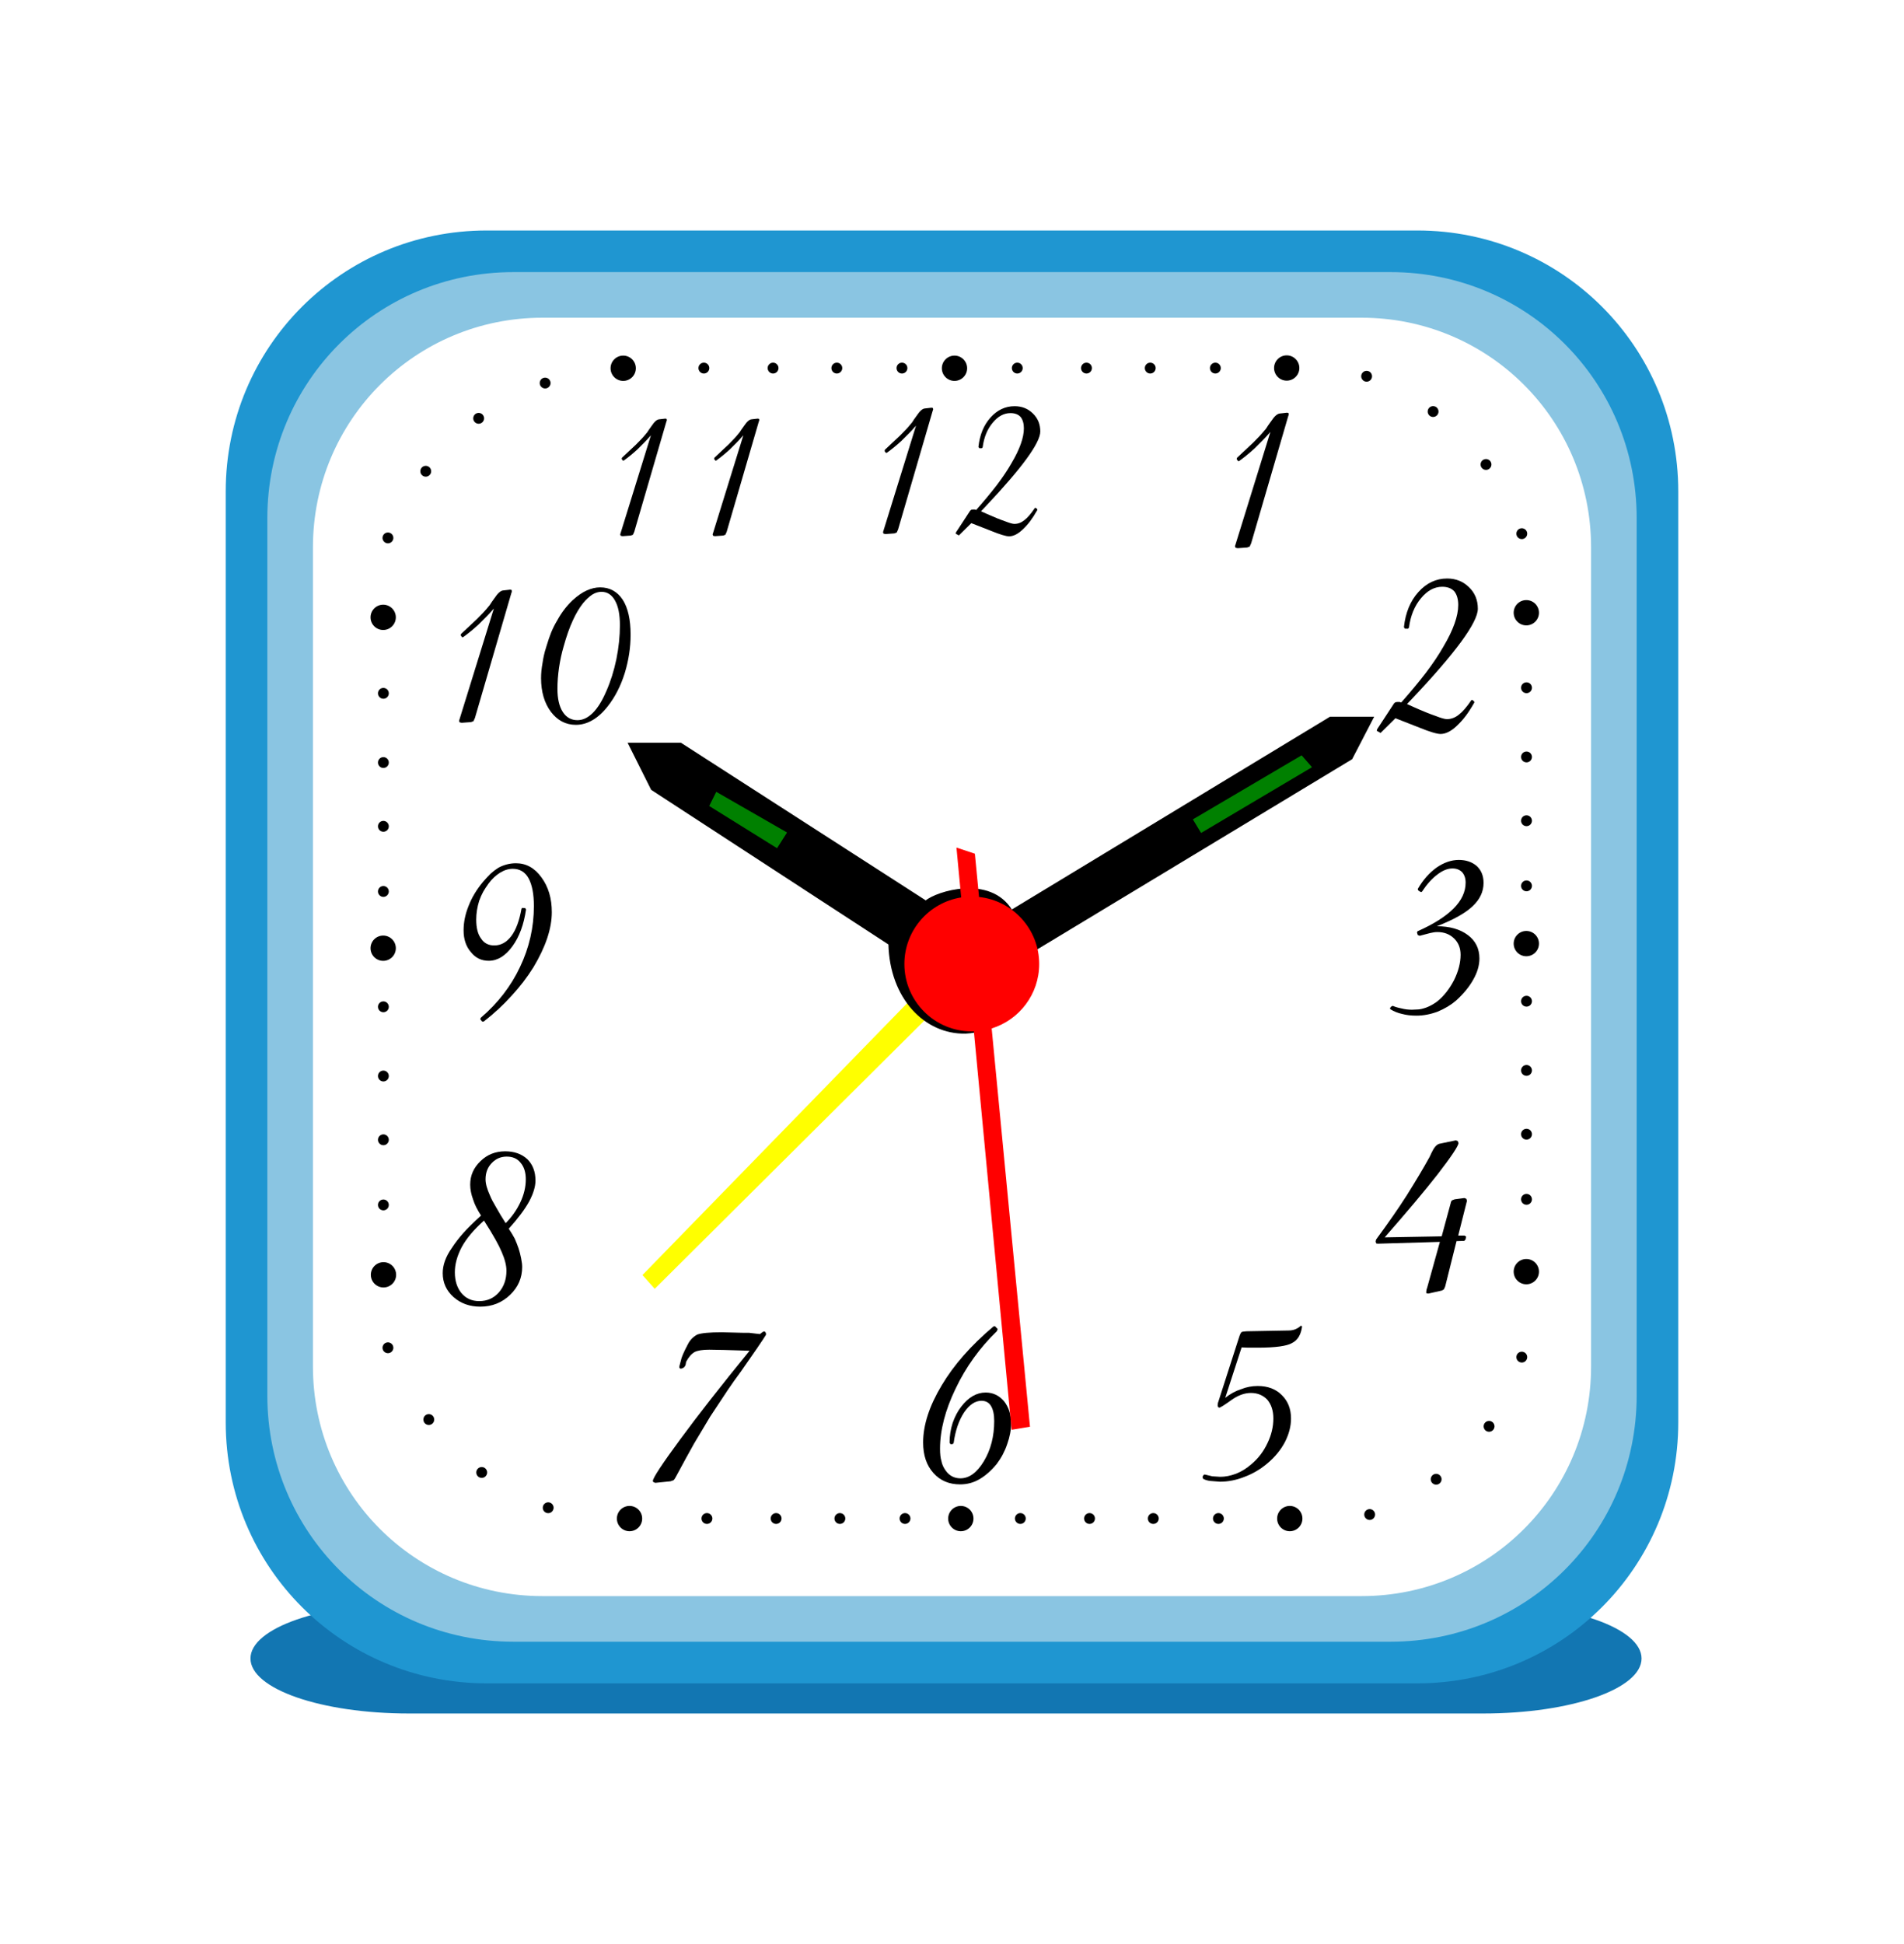<?xml version="1.0" encoding="UTF-8" standalone="no"?>
<!-- Created with Inkscape (http://www.inkscape.org/) -->
<svg xmlns:dc="http://purl.org/dc/elements/1.1/" xmlns:cc="http://web.resource.org/cc/" xmlns:rdf="http://www.w3.org/1999/02/22-rdf-syntax-ns#" xmlns:svg="http://www.w3.org/2000/svg" xmlns="http://www.w3.org/2000/svg" xmlns:sodipodi="http://sodipodi.sourceforge.net/DTD/sodipodi-0.dtd" xmlns:inkscape="http://www.inkscape.org/namespaces/inkscape" width="273.285" height="278.997" id="svg2221" sodipodi:version="0.32" inkscape:version="0.45+devel" sodipodi:docbase="/home/valessio/Desktop" sodipodi:docname="clock_alarm.svg" inkscape:output_extension="org.inkscape.output.svg.inkscape" version="1.0">
  <defs id="defs2223">
    <filter inkscape:collect="always" x="-0.044" width="1.089" y="-0.562" height="2.123" id="filter9326">
      <feGaussianBlur inkscape:collect="always" stdDeviation="23.333" id="feGaussianBlur9328"/>
    </filter>
  </defs>
  <sodipodi:namedview id="base" pagecolor="#ffffff" bordercolor="#666666" borderopacity="1.0" inkscape:pageopacity="0.0" inkscape:pageshadow="2" inkscape:zoom="1.741953" inkscape:cx="136.6423" inkscape:cy="139.4986" inkscape:document-units="px" inkscape:current-layer="layer1" showguides="true" inkscape:guide-bbox="true" inkscape:window-width="1024" inkscape:window-height="693" inkscape:window-x="0" inkscape:window-y="25"/>
  <g inkscape:label="Camada 1" inkscape:groupmode="layer" id="layer1" transform="translate(-238.806,-381.189)">
    <g id="g9596">
      <path id="rect7318" d="M -1150.362,-1103.868 L -338.894,-1103.868 C -272.583,-1103.868 -219.199,-1085.336 -219.199,-1062.316 C -219.199,-1039.296 -272.583,-1020.764 -338.894,-1020.764 L -1150.362,-1020.764 C -1216.674,-1020.764 -1270.058,-1039.296 -1270.058,-1062.316 C -1270.058,-1085.336 -1216.674,-1103.868 -1150.362,-1103.868 z" style="fill:#1276b2;fill-opacity:1;stroke:none;stroke-width:0.417;stroke-linecap:round;stroke-linejoin:round;stroke-miterlimit:4;stroke-opacity:1;filter:url(#filter9326)" transform="matrix(0.19,0,0,-0.19,516.069,417.345)"/>
      <path id="rect2241" d="M 308.653,414.265 L 442.245,414.265 C 462.991,414.265 479.692,430.966 479.692,451.712 L 479.692,585.304 C 479.692,606.05 462.991,622.752 442.245,622.752 L 308.653,622.752 C 287.907,622.752 271.205,606.05 271.205,585.304 L 271.205,451.712 C 271.205,430.966 287.907,414.265 308.653,414.265 z" style="fill:#1f96d1;fill-opacity:1;stroke:none;stroke-width:0.417;stroke-linecap:round;stroke-linejoin:round;stroke-miterlimit:4;stroke-opacity:1"/>
      <path id="rect2239" d="M 312.48,420.237 L 438.418,420.237 C 457.975,420.237 473.72,435.982 473.72,455.539 L 473.72,581.477 C 473.72,601.035 457.975,616.779 438.418,616.779 L 312.48,616.779 C 292.922,616.779 277.178,601.035 277.178,581.477 L 277.178,455.539 C 277.178,435.982 292.922,420.237 312.48,420.237 z" style="fill:#8ac5e2;fill-opacity:1;stroke:none;stroke-width:0.417;stroke-linecap:round;stroke-linejoin:round;stroke-miterlimit:4;stroke-opacity:1"/>
      <path id="rect4183" d="M 316.673,426.781 L 434.224,426.781 C 452.479,426.781 467.176,441.477 467.176,459.732 L 467.176,577.284 C 467.176,595.539 452.479,610.235 434.224,610.235 L 316.673,610.235 C 298.418,610.235 283.722,595.539 283.722,577.284 L 283.722,459.732 C 283.722,441.477 298.418,426.781 316.673,426.781 z" style="fill:#ffffff;fill-opacity:1;stroke:none;stroke-width:0.417;stroke-linecap:round;stroke-linejoin:round;stroke-miterlimit:4;stroke-opacity:1"/>
      <path id="path5158" d="M -34.842,231.525 C -34.842,233.788 -36.678,235.624 -38.941,235.624 C -41.204,235.624 -43.04,233.788 -43.04,231.525 C -43.04,229.262 -41.204,227.426 -38.941,227.426 C -36.678,227.426 -34.842,229.262 -34.842,231.525 z" style="fill:#000000;fill-opacity:1;stroke:none;stroke-width:6.017;stroke-linecap:round;stroke-linejoin:round;stroke-miterlimit:4;stroke-dasharray:6.017, 72.204;stroke-dashoffset:0;stroke-opacity:1" transform="matrix(0.19,0,0,0.19,301.885,414.391)"/>
      <path id="path6137" d="M -34.842,231.525 C -34.842,233.788 -36.678,235.624 -38.941,235.624 C -41.204,235.624 -43.04,233.788 -43.04,231.525 C -43.04,229.262 -41.204,227.426 -38.941,227.426 C -36.678,227.426 -34.842,229.262 -34.842,231.525 z" style="fill:#000000;fill-opacity:1;stroke:none;stroke-width:6.017;stroke-linecap:round;stroke-linejoin:round;stroke-miterlimit:4;stroke-dasharray:6.017, 72.204;stroke-dashoffset:0;stroke-opacity:1" transform="matrix(0.19,0,0,0.19,307.313,404.825)"/>
      <path id="path6139" d="M -34.842,231.525 C -34.842,233.788 -36.678,235.624 -38.941,235.624 C -41.204,235.624 -43.04,233.788 -43.04,231.525 C -43.04,229.262 -41.204,227.426 -38.941,227.426 C -36.678,227.426 -34.842,229.262 -34.842,231.525 z" style="fill:#000000;fill-opacity:1;stroke:none;stroke-width:6.017;stroke-linecap:round;stroke-linejoin:round;stroke-miterlimit:4;stroke-dasharray:6.017, 72.204;stroke-dashoffset:0;stroke-opacity:1" transform="matrix(0.19,0,0,0.19,314.908,397.231)"/>
      <path id="path6141" d="M -34.842,231.525 C -34.842,233.788 -36.678,235.624 -38.941,235.624 C -41.204,235.624 -43.04,233.788 -43.04,231.525 C -43.04,229.262 -41.204,227.426 -38.941,227.426 C -36.678,227.426 -34.842,229.262 -34.842,231.525 z" style="fill:#000000;fill-opacity:1;stroke:none;stroke-width:6.017;stroke-linecap:round;stroke-linejoin:round;stroke-miterlimit:4;stroke-dasharray:6.017, 72.204;stroke-dashoffset:0;stroke-opacity:1" transform="matrix(0.19,0,0,0.19,324.45,392.168)"/>
      <path id="path6143" d="M -34.842,231.525 C -34.842,233.788 -36.678,235.624 -38.941,235.624 C -41.204,235.624 -43.04,233.788 -43.04,231.525 C -43.04,229.262 -41.204,227.426 -38.941,227.426 C -36.678,227.426 -34.842,229.262 -34.842,231.525 z" style="fill:#000000;fill-opacity:1;stroke:none;stroke-width:6.017;stroke-linecap:round;stroke-linejoin:round;stroke-miterlimit:4;stroke-dasharray:6.017, 72.204;stroke-dashoffset:0;stroke-opacity:1" transform="matrix(0.19,0,0,0.19,347.233,390.021)"/>
      <path id="path6145" d="M -34.842,231.525 C -34.842,233.788 -36.678,235.624 -38.941,235.624 C -41.204,235.624 -43.04,233.788 -43.04,231.525 C -43.04,229.262 -41.204,227.426 -38.941,227.426 C -36.678,227.426 -34.842,229.262 -34.842,231.525 z" style="fill:#000000;fill-opacity:1;stroke:none;stroke-width:6.017;stroke-linecap:round;stroke-linejoin:round;stroke-miterlimit:4;stroke-dasharray:6.017, 72.204;stroke-dashoffset:0;stroke-opacity:1" transform="matrix(0.19,0,0,0.19,357.165,390.021)"/>
      <path id="path6147" d="M -34.842,231.525 C -34.842,233.788 -36.678,235.624 -38.941,235.624 C -41.204,235.624 -43.04,233.788 -43.04,231.525 C -43.04,229.262 -41.204,227.426 -38.941,227.426 C -36.678,227.426 -34.842,229.262 -34.842,231.525 z" style="fill:#000000;fill-opacity:1;stroke:none;stroke-width:6.017;stroke-linecap:round;stroke-linejoin:round;stroke-miterlimit:4;stroke-dasharray:6.017, 72.204;stroke-dashoffset:0;stroke-opacity:1" transform="matrix(0.19,0,0,0.19,366.317,390.021)"/>
      <path id="path6149" d="M -34.842,231.525 C -34.842,233.788 -36.678,235.624 -38.941,235.624 C -41.204,235.624 -43.04,233.788 -43.04,231.525 C -43.04,229.262 -41.204,227.426 -38.941,227.426 C -36.678,227.426 -34.842,229.262 -34.842,231.525 z" style="fill:#000000;fill-opacity:1;stroke:none;stroke-width:6.017;stroke-linecap:round;stroke-linejoin:round;stroke-miterlimit:4;stroke-dasharray:6.017, 72.204;stroke-dashoffset:0;stroke-opacity:1" transform="matrix(0.19,0,0,0.19,375.665,390.021)"/>
      <path id="path6151" d="M -34.842,231.525 C -34.842,233.788 -36.678,235.624 -38.941,235.624 C -41.204,235.624 -43.04,233.788 -43.04,231.525 C -43.04,229.262 -41.204,227.426 -38.941,227.426 C -36.678,227.426 -34.842,229.262 -34.842,231.525 z" style="fill:#000000;fill-opacity:1;stroke:none;stroke-width:6.017;stroke-linecap:round;stroke-linejoin:round;stroke-miterlimit:4;stroke-dasharray:6.017, 72.204;stroke-dashoffset:0;stroke-opacity:1" transform="matrix(0.19,0,0,0.19,392.217,390.021)"/>
      <path id="path6153" d="M -34.842,231.525 C -34.842,233.788 -36.678,235.624 -38.941,235.624 C -41.204,235.624 -43.04,233.788 -43.04,231.525 C -43.04,229.262 -41.204,227.426 -38.941,227.426 C -36.678,227.426 -34.842,229.262 -34.842,231.525 z" style="fill:#000000;fill-opacity:1;stroke:none;stroke-width:6.017;stroke-linecap:round;stroke-linejoin:round;stroke-miterlimit:4;stroke-dasharray:6.017, 72.204;stroke-dashoffset:0;stroke-opacity:1" transform="matrix(0.19,0,0,0.19,402.148,390.021)"/>
      <path id="path6155" d="M -34.842,231.525 C -34.842,233.788 -36.678,235.624 -38.941,235.624 C -41.204,235.624 -43.04,233.788 -43.04,231.525 C -43.04,229.262 -41.204,227.426 -38.941,227.426 C -36.678,227.426 -34.842,229.262 -34.842,231.525 z" style="fill:#000000;fill-opacity:1;stroke:none;stroke-width:6.017;stroke-linecap:round;stroke-linejoin:round;stroke-miterlimit:4;stroke-dasharray:6.017, 72.204;stroke-dashoffset:0;stroke-opacity:1" transform="matrix(0.19,0,0,0.19,411.301,390.021)"/>
      <path id="path6157" d="M -34.842,231.525 C -34.842,233.788 -36.678,235.624 -38.941,235.624 C -41.204,235.624 -43.04,233.788 -43.04,231.525 C -43.04,229.262 -41.204,227.426 -38.941,227.426 C -36.678,227.426 -34.842,229.262 -34.842,231.525 z" style="fill:#000000;fill-opacity:1;stroke:none;stroke-width:6.017;stroke-linecap:round;stroke-linejoin:round;stroke-miterlimit:4;stroke-dasharray:6.017, 72.204;stroke-dashoffset:0;stroke-opacity:1" transform="matrix(0.19,0,0,0.19,420.648,390.021)"/>
      <path id="path6163" d="M -34.842,231.525 C -34.842,233.788 -36.678,235.624 -38.941,235.624 C -41.204,235.624 -43.04,233.788 -43.04,231.525 C -43.04,229.262 -41.204,227.426 -38.941,227.426 C -36.678,227.426 -34.842,229.262 -34.842,231.525 z" style="fill:#000000;fill-opacity:1;stroke:none;stroke-width:6.017;stroke-linecap:round;stroke-linejoin:round;stroke-miterlimit:4;stroke-dasharray:6.017, 72.204;stroke-dashoffset:0;stroke-opacity:1" transform="matrix(-0.19,0,0,0.19,449.834,413.783)"/>
      <path id="path6165" d="M -34.842,231.525 C -34.842,233.788 -36.678,235.624 -38.941,235.624 C -41.204,235.624 -43.04,233.788 -43.04,231.525 C -43.04,229.262 -41.204,227.426 -38.941,227.426 C -36.678,227.426 -34.842,229.262 -34.842,231.525 z" style="fill:#000000;fill-opacity:1;stroke:none;stroke-width:6.017;stroke-linecap:round;stroke-linejoin:round;stroke-miterlimit:4;stroke-dasharray:6.017, 72.204;stroke-dashoffset:0;stroke-opacity:1" transform="matrix(-0.19,0,0,0.19,444.697,403.852)"/>
      <path id="path6167" d="M -34.842,231.525 C -34.842,233.788 -36.678,235.624 -38.941,235.624 C -41.204,235.624 -43.04,233.788 -43.04,231.525 C -43.04,229.262 -41.204,227.426 -38.941,227.426 C -36.678,227.426 -34.842,229.262 -34.842,231.525 z" style="fill:#000000;fill-opacity:1;stroke:none;stroke-width:6.017;stroke-linecap:round;stroke-linejoin:round;stroke-miterlimit:4;stroke-dasharray:6.017, 72.204;stroke-dashoffset:0;stroke-opacity:1" transform="matrix(-0.19,0,0,0.19,437.103,396.257)"/>
      <path id="path6169" d="M -34.842,231.525 C -34.842,233.788 -36.678,235.624 -38.941,235.624 C -41.204,235.624 -43.04,233.788 -43.04,231.525 C -43.04,229.262 -41.204,227.426 -38.941,227.426 C -36.678,227.426 -34.842,229.262 -34.842,231.525 z" style="fill:#000000;fill-opacity:1;stroke:none;stroke-width:6.017;stroke-linecap:round;stroke-linejoin:round;stroke-miterlimit:4;stroke-dasharray:6.017, 72.204;stroke-dashoffset:0;stroke-opacity:1" transform="matrix(-0.19,0,0,0.19,427.561,391.194)"/>
      <path id="path6171" d="M -34.842,231.525 C -34.842,233.788 -36.678,235.624 -38.941,235.624 C -41.204,235.624 -43.04,233.788 -43.04,231.525 C -43.04,229.262 -41.204,227.426 -38.941,227.426 C -36.678,227.426 -34.842,229.262 -34.842,231.525 z" style="fill:#000000;fill-opacity:1;stroke:none;stroke-width:6.017;stroke-linecap:round;stroke-linejoin:round;stroke-miterlimit:4;stroke-dasharray:6.017, 72.204;stroke-dashoffset:0;stroke-opacity:1" transform="matrix(0.19,0,0,-0.19,301.885,618.59)"/>
      <path id="path6173" d="M -34.842,231.525 C -34.842,233.788 -36.678,235.624 -38.941,235.624 C -41.204,235.624 -43.04,233.788 -43.04,231.525 C -43.04,229.262 -41.204,227.426 -38.941,227.426 C -36.678,227.426 -34.842,229.262 -34.842,231.525 z" style="fill:#000000;fill-opacity:1;stroke:none;stroke-width:6.017;stroke-linecap:round;stroke-linejoin:round;stroke-miterlimit:4;stroke-dasharray:6.017, 72.204;stroke-dashoffset:0;stroke-opacity:1" transform="matrix(0.19,0,0,-0.19,307.751,628.887)"/>
      <path id="path6175" d="M -34.842,231.525 C -34.842,233.788 -36.678,235.624 -38.941,235.624 C -41.204,235.624 -43.04,233.788 -43.04,231.525 C -43.04,229.262 -41.204,227.426 -38.941,227.426 C -36.678,227.426 -34.842,229.262 -34.842,231.525 z" style="fill:#000000;fill-opacity:1;stroke:none;stroke-width:6.017;stroke-linecap:round;stroke-linejoin:round;stroke-miterlimit:4;stroke-dasharray:6.017, 72.204;stroke-dashoffset:0;stroke-opacity:1" transform="matrix(0.19,0,0,-0.19,315.346,636.482)"/>
      <path id="path6177" d="M -34.842,231.525 C -34.842,233.788 -36.678,235.624 -38.941,235.624 C -41.204,235.624 -43.04,233.788 -43.04,231.525 C -43.04,229.262 -41.204,227.426 -38.941,227.426 C -36.678,227.426 -34.842,229.262 -34.842,231.525 z" style="fill:#000000;fill-opacity:1;stroke:none;stroke-width:6.017;stroke-linecap:round;stroke-linejoin:round;stroke-miterlimit:4;stroke-dasharray:6.017, 72.204;stroke-dashoffset:0;stroke-opacity:1" transform="matrix(0.19,0,0,-0.19,324.888,641.545)"/>
      <path id="path6179" d="M -34.842,231.525 C -34.842,233.788 -36.678,235.624 -38.941,235.624 C -41.204,235.624 -43.04,233.788 -43.04,231.525 C -43.04,229.262 -41.204,227.426 -38.941,227.426 C -36.678,227.426 -34.842,229.262 -34.842,231.525 z" style="fill:#000000;fill-opacity:1;stroke:none;stroke-width:6.017;stroke-linecap:round;stroke-linejoin:round;stroke-miterlimit:4;stroke-dasharray:6.017, 72.204;stroke-dashoffset:0;stroke-opacity:1" transform="matrix(0.19,0,0,-0.19,347.672,643.089)"/>
      <path id="path6181" d="M -34.842,231.525 C -34.842,233.788 -36.678,235.624 -38.941,235.624 C -41.204,235.624 -43.04,233.788 -43.04,231.525 C -43.04,229.262 -41.204,227.426 -38.941,227.426 C -36.678,227.426 -34.842,229.262 -34.842,231.525 z" style="fill:#000000;fill-opacity:1;stroke:none;stroke-width:6.017;stroke-linecap:round;stroke-linejoin:round;stroke-miterlimit:4;stroke-dasharray:6.017, 72.204;stroke-dashoffset:0;stroke-opacity:1" transform="matrix(0.19,0,0,-0.19,357.603,643.089)"/>
      <path id="path6183" d="M -34.842,231.525 C -34.842,233.788 -36.678,235.624 -38.941,235.624 C -41.204,235.624 -43.04,233.788 -43.04,231.525 C -43.04,229.262 -41.204,227.426 -38.941,227.426 C -36.678,227.426 -34.842,229.262 -34.842,231.525 z" style="fill:#000000;fill-opacity:1;stroke:none;stroke-width:6.017;stroke-linecap:round;stroke-linejoin:round;stroke-miterlimit:4;stroke-dasharray:6.017, 72.204;stroke-dashoffset:0;stroke-opacity:1" transform="matrix(0.19,0,0,-0.19,366.755,643.089)"/>
      <path id="path6185" d="M -34.842,231.525 C -34.842,233.788 -36.678,235.624 -38.941,235.624 C -41.204,235.624 -43.04,233.788 -43.04,231.525 C -43.04,229.262 -41.204,227.426 -38.941,227.426 C -36.678,227.426 -34.842,229.262 -34.842,231.525 z" style="fill:#000000;fill-opacity:1;stroke:none;stroke-width:6.017;stroke-linecap:round;stroke-linejoin:round;stroke-miterlimit:4;stroke-dasharray:6.017, 72.204;stroke-dashoffset:0;stroke-opacity:1" transform="matrix(0.19,0,0,-0.19,376.103,643.089)"/>
      <path id="path6187" d="M -34.842,231.525 C -34.842,233.788 -36.678,235.624 -38.941,235.624 C -41.204,235.624 -43.04,233.788 -43.04,231.525 C -43.04,229.262 -41.204,227.426 -38.941,227.426 C -36.678,227.426 -34.842,229.262 -34.842,231.525 z" style="fill:#000000;fill-opacity:1;stroke:none;stroke-width:6.017;stroke-linecap:round;stroke-linejoin:round;stroke-miterlimit:4;stroke-dasharray:6.017, 72.204;stroke-dashoffset:0;stroke-opacity:1" transform="matrix(0.19,0,0,-0.19,392.655,643.089)"/>
      <path id="path6189" d="M -34.842,231.525 C -34.842,233.788 -36.678,235.624 -38.941,235.624 C -41.204,235.624 -43.04,233.788 -43.04,231.525 C -43.04,229.262 -41.204,227.426 -38.941,227.426 C -36.678,227.426 -34.842,229.262 -34.842,231.525 z" style="fill:#000000;fill-opacity:1;stroke:none;stroke-width:6.017;stroke-linecap:round;stroke-linejoin:round;stroke-miterlimit:4;stroke-dasharray:6.017, 72.204;stroke-dashoffset:0;stroke-opacity:1" transform="matrix(0.19,0,0,-0.19,402.586,643.089)"/>
      <path id="path6191" d="M -34.842,231.525 C -34.842,233.788 -36.678,235.624 -38.941,235.624 C -41.204,235.624 -43.04,233.788 -43.04,231.525 C -43.04,229.262 -41.204,227.426 -38.941,227.426 C -36.678,227.426 -34.842,229.262 -34.842,231.525 z" style="fill:#000000;fill-opacity:1;stroke:none;stroke-width:6.017;stroke-linecap:round;stroke-linejoin:round;stroke-miterlimit:4;stroke-dasharray:6.017, 72.204;stroke-dashoffset:0;stroke-opacity:1" transform="matrix(0.19,0,0,-0.19,411.739,643.089)"/>
      <path id="path6193" d="M -34.842,231.525 C -34.842,233.788 -36.678,235.624 -38.941,235.624 C -41.204,235.624 -43.04,233.788 -43.04,231.525 C -43.04,229.262 -41.204,227.426 -38.941,227.426 C -36.678,227.426 -34.842,229.262 -34.842,231.525 z" style="fill:#000000;fill-opacity:1;stroke:none;stroke-width:6.017;stroke-linecap:round;stroke-linejoin:round;stroke-miterlimit:4;stroke-dasharray:6.017, 72.204;stroke-dashoffset:0;stroke-opacity:1" transform="matrix(0.19,0,0,-0.19,421.086,643.089)"/>
      <path id="path6195" d="M -34.842,231.525 C -34.842,233.788 -36.678,235.624 -38.941,235.624 C -41.204,235.624 -43.04,233.788 -43.04,231.525 C -43.04,229.262 -41.204,227.426 -38.941,227.426 C -36.678,227.426 -34.842,229.262 -34.842,231.525 z" style="fill:#000000;fill-opacity:1;stroke:none;stroke-width:6.017;stroke-linecap:round;stroke-linejoin:round;stroke-miterlimit:4;stroke-dasharray:6.017, 72.204;stroke-dashoffset:0;stroke-opacity:1" transform="matrix(-0.19,0,0,-0.19,449.834,619.929)"/>
      <path id="path6197" d="M -34.842,231.525 C -34.842,233.788 -36.678,235.624 -38.941,235.624 C -41.204,235.624 -43.04,233.788 -43.04,231.525 C -43.04,229.262 -41.204,227.426 -38.941,227.426 C -36.678,227.426 -34.842,229.262 -34.842,231.525 z" style="fill:#000000;fill-opacity:1;stroke:none;stroke-width:6.017;stroke-linecap:round;stroke-linejoin:round;stroke-miterlimit:4;stroke-dasharray:6.017, 72.204;stroke-dashoffset:0;stroke-opacity:1" transform="matrix(-0.19,0,0,-0.19,445.136,629.861)"/>
      <path id="path6199" d="M -34.842,231.525 C -34.842,233.788 -36.678,235.624 -38.941,235.624 C -41.204,235.624 -43.04,233.788 -43.04,231.525 C -43.04,229.262 -41.204,227.426 -38.941,227.426 C -36.678,227.426 -34.842,229.262 -34.842,231.525 z" style="fill:#000000;fill-opacity:1;stroke:none;stroke-width:6.017;stroke-linecap:round;stroke-linejoin:round;stroke-miterlimit:4;stroke-dasharray:6.017, 72.204;stroke-dashoffset:0;stroke-opacity:1" transform="matrix(-0.19,0,0,-0.19,437.541,637.455)"/>
      <path id="path6201" d="M -34.842,231.525 C -34.842,233.788 -36.678,235.624 -38.941,235.624 C -41.204,235.624 -43.04,233.788 -43.04,231.525 C -43.04,229.262 -41.204,227.426 -38.941,227.426 C -36.678,227.426 -34.842,229.262 -34.842,231.525 z" style="fill:#000000;fill-opacity:1;stroke:none;stroke-width:6.017;stroke-linecap:round;stroke-linejoin:round;stroke-miterlimit:4;stroke-dasharray:6.017, 72.204;stroke-dashoffset:0;stroke-opacity:1" transform="matrix(-0.19,0,0,-0.19,427.999,642.518)"/>
      <path id="path6203" d="M -34.842,231.525 C -34.842,233.788 -36.678,235.624 -38.941,235.624 C -41.204,235.624 -43.04,233.788 -43.04,231.525 C -43.04,229.262 -41.204,227.426 -38.941,227.426 C -36.678,227.426 -34.842,229.262 -34.842,231.525 z" style="fill:#000000;fill-opacity:1;stroke:none;stroke-width:6.017;stroke-linecap:round;stroke-linejoin:round;stroke-miterlimit:4;stroke-dasharray:6.017, 72.204;stroke-dashoffset:0;stroke-opacity:1" transform="matrix(0,0.19,-0.19,0,337.823,488.084)"/>
      <path id="path6205" d="M -34.842,231.525 C -34.842,233.788 -36.678,235.624 -38.941,235.624 C -41.204,235.624 -43.04,233.788 -43.04,231.525 C -43.04,229.262 -41.204,227.426 -38.941,227.426 C -36.678,227.426 -34.842,229.262 -34.842,231.525 z" style="fill:#000000;fill-opacity:1;stroke:none;stroke-width:6.017;stroke-linecap:round;stroke-linejoin:round;stroke-miterlimit:4;stroke-dasharray:6.017, 72.204;stroke-dashoffset:0;stroke-opacity:1" transform="matrix(0,0.19,-0.19,0,337.823,498.015)"/>
      <path id="path6207" d="M -34.842,231.525 C -34.842,233.788 -36.678,235.624 -38.941,235.624 C -41.204,235.624 -43.04,233.788 -43.04,231.525 C -43.04,229.262 -41.204,227.426 -38.941,227.426 C -36.678,227.426 -34.842,229.262 -34.842,231.525 z" style="fill:#000000;fill-opacity:1;stroke:none;stroke-width:6.017;stroke-linecap:round;stroke-linejoin:round;stroke-miterlimit:4;stroke-dasharray:6.017, 72.204;stroke-dashoffset:0;stroke-opacity:1" transform="matrix(0,0.19,-0.19,0,337.823,507.168)"/>
      <path id="path6209" d="M -34.842,231.525 C -34.842,233.788 -36.678,235.624 -38.941,235.624 C -41.204,235.624 -43.04,233.788 -43.04,231.525 C -43.04,229.262 -41.204,227.426 -38.941,227.426 C -36.678,227.426 -34.842,229.262 -34.842,231.525 z" style="fill:#000000;fill-opacity:1;stroke:none;stroke-width:6.017;stroke-linecap:round;stroke-linejoin:round;stroke-miterlimit:4;stroke-dasharray:6.017, 72.204;stroke-dashoffset:0;stroke-opacity:1" transform="matrix(0,0.19,-0.19,0,337.823,516.515)"/>
      <path id="path6211" d="M -34.842,231.525 C -34.842,233.788 -36.678,235.624 -38.941,235.624 C -41.204,235.624 -43.04,233.788 -43.04,231.525 C -43.04,229.262 -41.204,227.426 -38.941,227.426 C -36.678,227.426 -34.842,229.262 -34.842,231.525 z" style="fill:#000000;fill-opacity:1;stroke:none;stroke-width:6.017;stroke-linecap:round;stroke-linejoin:round;stroke-miterlimit:4;stroke-dasharray:6.017, 72.204;stroke-dashoffset:0;stroke-opacity:1" transform="matrix(0,0.19,-0.19,0,337.823,533.067)"/>
      <path id="path6213" d="M -34.842,231.525 C -34.842,233.788 -36.678,235.624 -38.941,235.624 C -41.204,235.624 -43.04,233.788 -43.04,231.525 C -43.04,229.262 -41.204,227.426 -38.941,227.426 C -36.678,227.426 -34.842,229.262 -34.842,231.525 z" style="fill:#000000;fill-opacity:1;stroke:none;stroke-width:6.017;stroke-linecap:round;stroke-linejoin:round;stroke-miterlimit:4;stroke-dasharray:6.017, 72.204;stroke-dashoffset:0;stroke-opacity:1" transform="matrix(0,0.19,-0.19,0,337.823,542.999)"/>
      <path id="path6215" d="M -34.842,231.525 C -34.842,233.788 -36.678,235.624 -38.941,235.624 C -41.204,235.624 -43.04,233.788 -43.04,231.525 C -43.04,229.262 -41.204,227.426 -38.941,227.426 C -36.678,227.426 -34.842,229.262 -34.842,231.525 z" style="fill:#000000;fill-opacity:1;stroke:none;stroke-width:6.017;stroke-linecap:round;stroke-linejoin:round;stroke-miterlimit:4;stroke-dasharray:6.017, 72.204;stroke-dashoffset:0;stroke-opacity:1" transform="matrix(0,0.19,-0.19,0,337.823,552.151)"/>
      <path id="path6217" d="M -34.842,231.525 C -34.842,233.788 -36.678,235.624 -38.941,235.624 C -41.204,235.624 -43.04,233.788 -43.04,231.525 C -43.04,229.262 -41.204,227.426 -38.941,227.426 C -36.678,227.426 -34.842,229.262 -34.842,231.525 z" style="fill:#000000;fill-opacity:1;stroke:none;stroke-width:6.017;stroke-linecap:round;stroke-linejoin:round;stroke-miterlimit:4;stroke-dasharray:6.017, 72.204;stroke-dashoffset:0;stroke-opacity:1" transform="matrix(0,0.19,-0.19,0,337.823,561.498)"/>
      <path id="path6219" d="M -34.842,231.525 C -34.842,233.788 -36.678,235.624 -38.941,235.624 C -41.204,235.624 -43.04,233.788 -43.04,231.525 C -43.04,229.262 -41.204,227.426 -38.941,227.426 C -36.678,227.426 -34.842,229.262 -34.842,231.525 z" style="fill:#000000;fill-opacity:1;stroke:none;stroke-width:6.017;stroke-linecap:round;stroke-linejoin:round;stroke-miterlimit:4;stroke-dasharray:6.017, 72.204;stroke-dashoffset:0;stroke-opacity:1" transform="matrix(0,0.19,-0.19,0,501.899,487.281)"/>
      <path id="path6221" d="M -34.842,231.525 C -34.842,233.788 -36.678,235.624 -38.941,235.624 C -41.204,235.624 -43.04,233.788 -43.04,231.525 C -43.04,229.262 -41.204,227.426 -38.941,227.426 C -36.678,227.426 -34.842,229.262 -34.842,231.525 z" style="fill:#000000;fill-opacity:1;stroke:none;stroke-width:6.017;stroke-linecap:round;stroke-linejoin:round;stroke-miterlimit:4;stroke-dasharray:6.017, 72.204;stroke-dashoffset:0;stroke-opacity:1" transform="matrix(0,0.19,-0.19,0,501.899,497.212)"/>
      <path id="path6223" d="M -34.842,231.525 C -34.842,233.788 -36.678,235.624 -38.941,235.624 C -41.204,235.624 -43.04,233.788 -43.04,231.525 C -43.04,229.262 -41.204,227.426 -38.941,227.426 C -36.678,227.426 -34.842,229.262 -34.842,231.525 z" style="fill:#000000;fill-opacity:1;stroke:none;stroke-width:6.017;stroke-linecap:round;stroke-linejoin:round;stroke-miterlimit:4;stroke-dasharray:6.017, 72.204;stroke-dashoffset:0;stroke-opacity:1" transform="matrix(0,0.19,-0.19,0,501.899,506.365)"/>
      <path id="path6225" d="M -34.842,231.525 C -34.842,233.788 -36.678,235.624 -38.941,235.624 C -41.204,235.624 -43.04,233.788 -43.04,231.525 C -43.04,229.262 -41.204,227.426 -38.941,227.426 C -36.678,227.426 -34.842,229.262 -34.842,231.525 z" style="fill:#000000;fill-opacity:1;stroke:none;stroke-width:6.017;stroke-linecap:round;stroke-linejoin:round;stroke-miterlimit:4;stroke-dasharray:6.017, 72.204;stroke-dashoffset:0;stroke-opacity:1" transform="matrix(0,0.19,-0.19,0,501.899,515.712)"/>
      <path id="path6227" d="M -34.842,231.525 C -34.842,233.788 -36.678,235.624 -38.941,235.624 C -41.204,235.624 -43.04,233.788 -43.04,231.525 C -43.04,229.262 -41.204,227.426 -38.941,227.426 C -36.678,227.426 -34.842,229.262 -34.842,231.525 z" style="fill:#000000;fill-opacity:1;stroke:none;stroke-width:6.017;stroke-linecap:round;stroke-linejoin:round;stroke-miterlimit:4;stroke-dasharray:6.017, 72.204;stroke-dashoffset:0;stroke-opacity:1" transform="matrix(0,0.19,-0.19,0,501.899,532.264)"/>
      <path id="path6229" d="M -34.842,231.525 C -34.842,233.788 -36.678,235.624 -38.941,235.624 C -41.204,235.624 -43.04,233.788 -43.04,231.525 C -43.04,229.262 -41.204,227.426 -38.941,227.426 C -36.678,227.426 -34.842,229.262 -34.842,231.525 z" style="fill:#000000;fill-opacity:1;stroke:none;stroke-width:6.017;stroke-linecap:round;stroke-linejoin:round;stroke-miterlimit:4;stroke-dasharray:6.017, 72.204;stroke-dashoffset:0;stroke-opacity:1" transform="matrix(0,0.19,-0.19,0,501.899,542.196)"/>
      <path id="path6231" d="M -34.842,231.525 C -34.842,233.788 -36.678,235.624 -38.941,235.624 C -41.204,235.624 -43.04,233.788 -43.04,231.525 C -43.04,229.262 -41.204,227.426 -38.941,227.426 C -36.678,227.426 -34.842,229.262 -34.842,231.525 z" style="fill:#000000;fill-opacity:1;stroke:none;stroke-width:6.017;stroke-linecap:round;stroke-linejoin:round;stroke-miterlimit:4;stroke-dasharray:6.017, 72.204;stroke-dashoffset:0;stroke-opacity:1" transform="matrix(0,0.19,-0.19,0,501.899,551.348)"/>
      <path id="path6233" d="M -34.842,231.525 C -34.842,233.788 -36.678,235.624 -38.941,235.624 C -41.204,235.624 -43.04,233.788 -43.04,231.525 C -43.04,229.262 -41.204,227.426 -38.941,227.426 C -36.678,227.426 -34.842,229.262 -34.842,231.525 z" style="fill:#000000;fill-opacity:1;stroke:none;stroke-width:6.017;stroke-linecap:round;stroke-linejoin:round;stroke-miterlimit:4;stroke-dasharray:6.017, 72.204;stroke-dashoffset:0;stroke-opacity:1" transform="matrix(0,0.19,-0.19,0,501.899,560.695)"/>
      <path id="path6235" d="M 137.695,104.404 C 137.695,108.396 134.456,111.636 130.464,111.636 C 126.472,111.636 123.232,108.396 123.232,104.404 C 123.232,100.412 126.472,97.173 130.464,97.173 C 134.456,97.173 137.695,100.412 137.695,104.404 z" style="fill:#000000;fill-opacity:1;stroke:none;stroke-width:6.017;stroke-linecap:round;stroke-linejoin:round;stroke-miterlimit:4;stroke-dasharray:6.017, 72.204;stroke-dashoffset:0;stroke-opacity:1" transform="matrix(0.251,0,0,0.251,295.51,407.829)"/>
      <path id="path6237" d="M 137.695,104.404 C 137.695,108.396 134.456,111.636 130.464,111.636 C 126.472,111.636 123.232,108.396 123.232,104.404 C 123.232,100.412 126.472,97.173 130.464,97.173 C 134.456,97.173 137.695,100.412 137.695,104.404 z" style="fill:#000000;fill-opacity:1;stroke:none;stroke-width:6.017;stroke-linecap:round;stroke-linejoin:round;stroke-miterlimit:4;stroke-dasharray:6.017, 72.204;stroke-dashoffset:0;stroke-opacity:1" transform="matrix(0.251,0,0,0.251,343.06,407.829)"/>
      <path id="path6239" d="M 137.695,104.404 C 137.695,108.396 134.456,111.636 130.464,111.636 C 126.472,111.636 123.232,108.396 123.232,104.404 C 123.232,100.412 126.472,97.173 130.464,97.173 C 134.456,97.173 137.695,100.412 137.695,104.404 z" style="fill:#000000;fill-opacity:1;stroke:none;stroke-width:6.017;stroke-linecap:round;stroke-linejoin:round;stroke-miterlimit:4;stroke-dasharray:6.017, 72.204;stroke-dashoffset:0;stroke-opacity:1" transform="matrix(0.251,0,0,0.251,296.417,572.904)"/>
      <path id="path6241" d="M 137.695,104.404 C 137.695,108.396 134.456,111.636 130.464,111.636 C 126.472,111.636 123.232,108.396 123.232,104.404 C 123.232,100.412 126.472,97.173 130.464,97.173 C 134.456,97.173 137.695,100.412 137.695,104.404 z" style="fill:#000000;fill-opacity:1;stroke:none;stroke-width:6.017;stroke-linecap:round;stroke-linejoin:round;stroke-miterlimit:4;stroke-dasharray:6.017, 72.204;stroke-dashoffset:0;stroke-opacity:1" transform="matrix(0.251,0,0,0.251,343.967,572.904)"/>
      <path id="path6243" d="M 137.695,104.404 C 137.695,108.396 134.456,111.636 130.464,111.636 C 126.472,111.636 123.232,108.396 123.232,104.404 C 123.232,100.412 126.472,97.173 130.464,97.173 C 134.456,97.173 137.695,100.412 137.695,104.404 z" style="fill:#000000;fill-opacity:1;stroke:none;stroke-width:6.017;stroke-linecap:round;stroke-linejoin:round;stroke-miterlimit:4;stroke-dasharray:6.017, 72.204;stroke-dashoffset:0;stroke-opacity:1" transform="matrix(0.251,0,0,0.251,261.102,537.923)"/>
      <path id="path6245" d="M 137.695,104.404 C 137.695,108.396 134.456,111.636 130.464,111.636 C 126.472,111.636 123.232,108.396 123.232,104.404 C 123.232,100.412 126.472,97.173 130.464,97.173 C 134.456,97.173 137.695,100.412 137.695,104.404 z" style="fill:#000000;fill-opacity:1;stroke:none;stroke-width:6.017;stroke-linecap:round;stroke-linejoin:round;stroke-miterlimit:4;stroke-dasharray:6.017, 72.204;stroke-dashoffset:0;stroke-opacity:1" transform="matrix(-0.251,0,0,0.251,456.677,572.904)"/>
      <path id="path6247" d="M 137.695,104.404 C 137.695,108.396 134.456,111.636 130.464,111.636 C 126.472,111.636 123.232,108.396 123.232,104.404 C 123.232,100.412 126.472,97.173 130.464,97.173 C 134.456,97.173 137.695,100.412 137.695,104.404 z" style="fill:#000000;fill-opacity:1;stroke:none;stroke-width:6.017;stroke-linecap:round;stroke-linejoin:round;stroke-miterlimit:4;stroke-dasharray:6.017, 72.204;stroke-dashoffset:0;stroke-opacity:1" transform="matrix(-0.251,0,0,0.251,490.628,537.469)"/>
      <path id="path6249" d="M 137.695,104.404 C 137.695,108.396 134.456,111.636 130.464,111.636 C 126.472,111.636 123.232,108.396 123.232,104.404 C 123.232,100.412 126.472,97.173 130.464,97.173 C 134.456,97.173 137.695,100.412 137.695,104.404 z" style="fill:#000000;fill-opacity:1;stroke:none;stroke-width:6.017;stroke-linecap:round;stroke-linejoin:round;stroke-miterlimit:4;stroke-dasharray:6.017, 72.204;stroke-dashoffset:0;stroke-opacity:1" transform="matrix(-0.251,0,0,-0.251,456.237,460.205)"/>
      <path id="path6251" d="M 137.695,104.404 C 137.695,108.396 134.456,111.636 130.464,111.636 C 126.472,111.636 123.232,108.396 123.232,104.404 C 123.232,100.412 126.472,97.173 130.464,97.173 C 134.456,97.173 137.695,100.412 137.695,104.404 z" style="fill:#000000;fill-opacity:1;stroke:none;stroke-width:6.017;stroke-linecap:round;stroke-linejoin:round;stroke-miterlimit:4;stroke-dasharray:6.017, 72.204;stroke-dashoffset:0;stroke-opacity:1" transform="matrix(-0.251,0,0,-0.251,490.628,495.324)"/>
      <path id="path6253" d="M 137.695,104.404 C 137.695,108.396 134.456,111.636 130.464,111.636 C 126.472,111.636 123.232,108.396 123.232,104.404 C 123.232,100.412 126.472,97.173 130.464,97.173 C 134.456,97.173 137.695,100.412 137.695,104.404 z" style="fill:#000000;fill-opacity:1;stroke:none;stroke-width:6.017;stroke-linecap:round;stroke-linejoin:round;stroke-miterlimit:4;stroke-dasharray:6.017, 72.204;stroke-dashoffset:0;stroke-opacity:1" transform="matrix(-0.251,0,0,-0.251,490.628,542.805)"/>
      <path id="path6257" d="M 137.695,104.404 C 137.695,108.396 134.456,111.636 130.464,111.636 C 126.472,111.636 123.232,108.396 123.232,104.404 C 123.232,100.412 126.472,97.173 130.464,97.173 C 134.456,97.173 137.695,100.412 137.695,104.404 z" style="fill:#000000;fill-opacity:1;stroke:none;stroke-width:6.017;stroke-linecap:round;stroke-linejoin:round;stroke-miterlimit:4;stroke-dasharray:6.017, 72.204;stroke-dashoffset:0;stroke-opacity:1" transform="matrix(-0.251,0,0,-0.251,326.552,495.984)"/>
      <path id="path6259" d="M 137.695,104.404 C 137.695,108.396 134.456,111.636 130.464,111.636 C 126.472,111.636 123.232,108.396 123.232,104.404 C 123.232,100.412 126.472,97.173 130.464,97.173 C 134.456,97.173 137.695,100.412 137.695,104.404 z" style="fill:#000000;fill-opacity:1;stroke:none;stroke-width:6.017;stroke-linecap:round;stroke-linejoin:round;stroke-miterlimit:4;stroke-dasharray:6.017, 72.204;stroke-dashoffset:0;stroke-opacity:1" transform="matrix(-0.251,0,0,-0.251,326.552,543.465)"/>
      <path id="text6279" d="M 304.774,484.373 L 309.689,468.516 C 309.286,468.984 308.927,469.376 308.611,469.692 C 308.1,470.204 307.719,470.585 307.468,470.835 C 306.717,471.521 305.982,472.12 305.264,472.631 L 305.133,472.631 L 304.937,472.37 L 304.97,472.174 L 307.272,470.019 C 307.969,469.333 308.502,468.756 308.873,468.288 C 308.992,468.179 309.161,467.945 309.379,467.585 C 309.509,467.411 309.645,467.221 309.787,467.014 C 310.255,466.306 310.669,465.942 311.028,465.92 L 312.024,465.805 L 312.22,465.838 L 312.285,466.018 L 312.253,466.148 L 312.188,466.344 L 306.978,484.209 L 306.766,484.683 L 306.407,484.813 L 305.068,484.911 L 304.774,484.846 L 304.692,484.634 L 304.774,484.373 M 318.817,480.029 C 318.817,481.455 319.073,482.565 319.585,483.36 C 320.097,484.144 320.799,484.536 321.692,484.536 C 322.454,484.536 323.183,484.193 323.88,483.507 C 324.587,482.81 325.241,481.76 325.839,480.355 C 326.449,478.973 326.928,477.449 327.276,475.783 C 327.614,474.106 327.783,472.479 327.783,470.9 C 327.783,469.376 327.549,468.2 327.08,467.373 C 326.612,466.535 325.965,466.116 325.137,466.116 C 324.691,466.116 324.255,466.246 323.831,466.508 C 323.384,466.802 322.938,467.215 322.492,467.749 C 321.958,468.424 321.468,469.251 321.022,470.231 C 320.554,471.232 320.108,472.501 319.683,474.036 C 319.422,474.928 319.209,475.914 319.046,476.991 C 318.894,478.058 318.817,479.071 318.817,480.029 M 321.463,485.205 C 320.015,485.205 318.817,484.579 317.87,483.327 C 316.934,482.065 316.466,480.453 316.466,478.494 C 316.466,477.819 316.537,477.095 316.678,476.322 C 316.744,475.876 316.809,475.516 316.874,475.244 C 316.918,474.994 317.048,474.526 317.266,473.84 C 317.473,473.143 317.696,472.495 317.936,471.896 C 318.186,471.298 318.48,470.721 318.817,470.166 C 319.394,469.11 320.108,468.173 320.957,467.357 C 321.697,466.682 322.388,466.203 323.031,465.92 C 323.684,465.626 324.321,465.479 324.941,465.479 C 326.324,465.479 327.407,466.072 328.191,467.259 C 328.942,468.435 329.318,470.106 329.318,472.272 C 329.318,474.101 329.04,475.93 328.485,477.759 C 327.908,479.61 327.097,481.199 326.052,482.527 C 325.355,483.42 324.62,484.09 323.847,484.536 C 323.085,484.982 322.29,485.205 321.463,485.205" style="font-size:33.444px;font-style:normal;font-variant:normal;font-weight:normal;font-stretch:normal;text-align:start;line-height:125%;writing-mode:lr-tb;text-anchor:start;fill:#000000;fill-opacity:1;stroke:none;stroke-width:1px;stroke-linecap:butt;stroke-linejoin:miter;stroke-opacity:1;font-family:Amaze"/>
      <path id="text6283" d="M 308.234,527.785 L 308.012,527.785 L 307.734,527.452 L 307.827,527.23 C 310.271,525.144 312.147,522.712 313.455,519.935 C 314.776,517.158 315.436,514.251 315.436,511.215 C 315.436,509.499 315.183,508.173 314.677,507.234 C 314.171,506.321 313.412,505.864 312.4,505.864 C 311.795,505.864 311.19,506.05 310.585,506.42 C 309.956,506.815 309.4,507.339 308.919,507.994 C 308.61,508.426 308.357,508.814 308.16,509.16 C 307.95,509.543 307.759,509.975 307.586,510.456 C 307.302,511.369 307.16,512.264 307.16,513.141 C 307.16,514.362 307.395,515.276 307.864,515.881 C 308.283,516.535 308.913,516.862 309.752,516.862 C 310.715,516.862 311.536,516.405 312.215,515.492 C 312.869,514.616 313.35,513.313 313.659,511.585 L 313.77,511.474 L 314.196,511.511 L 314.307,511.696 C 313.998,513.856 313.35,515.615 312.363,516.973 C 311.351,518.368 310.215,519.065 308.956,519.065 C 307.895,519.065 307.037,518.645 306.383,517.806 C 305.691,517.004 305.346,515.967 305.346,514.696 C 305.346,513.536 305.586,512.363 306.068,511.178 C 306.524,509.993 307.21,508.851 308.123,507.753 C 308.481,507.333 308.845,506.938 309.215,506.568 C 309.573,506.247 309.956,505.957 310.363,505.698 C 311.165,505.278 311.999,505.068 312.863,505.068 C 314.331,505.068 315.553,505.747 316.528,507.105 C 317.516,508.45 318.009,510.11 318.009,512.085 C 318.009,514.43 317.127,517.072 315.362,520.009 C 314.473,521.429 313.436,522.78 312.252,524.064 C 311.067,525.385 309.727,526.625 308.234,527.785" style="font-size:37.917px;font-style:normal;font-variant:normal;font-weight:normal;font-stretch:normal;text-align:start;line-height:125%;writing-mode:lr-tb;text-anchor:start;fill:#000000;fill-opacity:1;stroke:none;stroke-width:1px;stroke-linecap:butt;stroke-linejoin:miter;stroke-opacity:1;font-family:Amaze"/>
      <path id="text6287" d="M 311.386,556.718 C 312.25,555.854 312.947,554.867 313.478,553.756 C 314.009,552.645 314.274,551.534 314.274,550.424 C 314.274,549.411 314.021,548.615 313.515,548.035 C 313.058,547.455 312.398,547.165 311.534,547.165 C 310.695,547.165 309.985,547.467 309.405,548.072 C 308.8,548.677 308.498,549.461 308.498,550.424 C 308.498,551.053 308.714,551.837 309.146,552.775 C 309.318,553.207 309.608,553.762 310.016,554.441 C 310.398,555.132 310.855,555.891 311.386,556.718 M 308.275,556.348 C 306.807,557.656 305.739,558.928 305.072,560.162 C 304.418,561.409 304.091,562.612 304.091,563.772 C 304.091,564.982 304.406,565.976 305.035,566.753 C 305.677,567.518 306.529,567.901 307.59,567.901 C 308.726,567.901 309.664,567.488 310.404,566.661 C 311.133,565.821 311.497,564.784 311.497,563.55 C 311.497,562.785 311.268,561.884 310.812,560.847 C 310.614,560.366 310.312,559.761 309.905,559.033 C 309.497,558.304 308.954,557.41 308.275,556.348 M 307.85,555.626 C 307.294,554.762 306.918,554.003 306.72,553.349 C 306.436,552.584 306.294,551.862 306.294,551.183 C 306.294,549.874 306.788,548.751 307.775,547.813 C 308.738,546.875 309.917,546.406 311.312,546.406 C 312.62,546.406 313.682,546.782 314.496,547.535 C 315.274,548.301 315.663,549.325 315.663,550.609 C 315.663,551.473 315.36,552.472 314.755,553.608 C 314.126,554.744 313.151,556.046 311.83,557.515 C 312.139,557.971 312.423,558.44 312.682,558.922 C 312.904,559.428 313.089,559.897 313.237,560.329 C 313.385,560.785 313.509,561.267 313.607,561.773 C 313.706,562.266 313.756,562.68 313.756,563.013 C 313.756,564.556 313.182,565.883 312.034,566.994 C 310.861,568.129 309.429,568.697 307.738,568.697 C 306.22,568.697 304.943,568.24 303.906,567.327 C 302.869,566.401 302.351,565.253 302.351,563.883 C 302.351,562.723 302.783,561.526 303.647,560.292 C 304.128,559.551 304.684,558.829 305.313,558.125 C 305.918,557.447 306.763,556.614 307.85,555.626" style="font-size:37.917px;font-style:normal;font-variant:normal;font-weight:normal;font-stretch:normal;text-align:start;line-height:125%;writing-mode:lr-tb;text-anchor:start;fill:#000000;fill-opacity:1;stroke:none;stroke-width:1px;stroke-linecap:butt;stroke-linejoin:miter;stroke-opacity:1;font-family:Amaze"/>
      <path id="text6291" d="M 335.046,593.759 L 332.861,593.981 L 332.583,593.87 L 332.509,593.722 C 332.509,593.29 333.824,591.29 336.453,587.723 C 338.934,584.341 342.248,580.108 346.395,575.023 L 342.748,574.912 L 340.618,574.874 C 339.643,574.874 338.94,574.986 338.508,575.208 C 338.051,575.467 337.644,575.936 337.286,576.615 L 337.212,577.041 C 337.088,577.386 336.848,577.571 336.49,577.596 L 336.342,577.522 L 336.305,577.3 L 336.638,576.041 C 336.749,575.72 336.916,575.331 337.138,574.874 C 337.286,574.566 337.416,574.313 337.527,574.115 C 337.823,573.511 338.273,573.042 338.878,572.708 C 339.458,572.486 340.637,572.375 342.414,572.375 C 342.76,572.375 343.266,572.387 343.933,572.412 C 344.587,572.437 345.062,572.449 345.358,572.449 C 345.667,572.449 345.975,572.449 346.284,572.449 C 346.555,572.474 347.086,572.536 347.876,572.634 L 348.32,572.301 L 348.561,572.245 L 348.746,572.486 L 348.746,572.745 C 348.24,573.56 347.055,575.294 345.192,577.948 C 344.426,578.985 343.791,579.88 343.285,580.632 C 342.556,581.719 341.711,582.996 340.748,584.465 L 338.434,588.334 C 338.175,588.791 337.767,589.525 337.212,590.538 C 336.484,591.871 336.039,592.691 335.879,593 C 335.731,593.296 335.595,593.5 335.472,593.611 L 335.046,593.759" style="font-size:37.917px;font-style:normal;font-variant:normal;font-weight:normal;font-stretch:normal;text-align:start;line-height:125%;writing-mode:lr-tb;text-anchor:start;fill:#000000;fill-opacity:1;stroke:none;stroke-width:1px;stroke-linecap:butt;stroke-linejoin:miter;stroke-opacity:1;font-family:Amaze"/>
      <path id="text6295" d="M 375.693,588.223 L 375.582,588.408 L 375.249,588.445 L 375.101,588.223 C 375.101,587.236 375.249,586.285 375.545,585.372 C 375.854,584.483 376.261,583.712 376.767,583.058 C 377.804,581.7 378.977,581.021 380.285,581.021 C 381.322,581.021 382.198,581.435 382.914,582.262 C 383.593,583.126 383.932,584.187 383.932,585.446 C 383.932,586.384 383.747,587.372 383.377,588.408 C 383.043,589.42 382.544,590.371 381.877,591.26 C 381.1,592.21 380.279,592.938 379.415,593.444 C 378.563,593.95 377.631,594.203 376.619,594.203 C 375.027,594.203 373.749,593.66 372.787,592.574 C 371.799,591.488 371.305,590.025 371.305,588.186 C 371.305,585.681 372.194,582.947 373.972,579.984 C 375.712,577.059 378.187,574.245 381.396,571.542 L 381.618,571.505 L 382.007,571.912 L 381.896,572.208 C 379.415,574.615 377.44,577.362 375.971,580.447 C 374.478,583.533 373.731,586.415 373.731,589.093 C 373.731,589.846 373.799,590.439 373.935,590.871 C 374.021,591.327 374.218,591.772 374.527,592.204 C 375.058,592.957 375.767,593.333 376.656,593.333 C 377.915,593.333 379.038,592.512 380.026,590.871 C 381.013,589.229 381.507,587.31 381.507,585.113 C 381.507,584.175 381.353,583.453 381.044,582.947 C 380.748,582.453 380.291,582.206 379.674,582.206 C 378.773,582.206 377.94,582.768 377.175,583.891 C 376.422,585.051 375.928,586.495 375.693,588.223" style="font-size:37.917px;font-style:normal;font-variant:normal;font-weight:normal;font-stretch:normal;text-align:start;line-height:125%;writing-mode:lr-tb;text-anchor:start;fill:#000000;fill-opacity:1;stroke:none;stroke-width:1px;stroke-linecap:butt;stroke-linejoin:miter;stroke-opacity:1;font-family:Amaze"/>
      <path id="text6299" d="M 411.481,593.393 L 411.407,593.116 L 411.555,592.856 L 411.703,592.782 L 412.814,593.042 L 413.944,593.116 C 414.672,593.116 415.431,592.967 416.221,592.671 C 416.999,592.363 417.733,591.906 418.424,591.301 C 419.412,590.474 420.183,589.462 420.738,588.265 C 421.294,587.105 421.572,585.932 421.572,584.747 C 421.572,583.636 421.282,582.735 420.701,582.044 C 420.084,581.402 419.3,581.081 418.35,581.081 C 417.412,581.081 416.462,581.433 415.499,582.137 C 415.092,582.433 414.703,582.698 414.333,582.933 C 414.197,583.007 414.042,583.093 413.87,583.192 C 413.746,583.167 413.672,583.143 413.647,583.118 L 413.573,582.896 L 413.61,582.544 L 413.647,582.433 L 416.721,572.88 C 416.82,572.596 416.918,572.417 417.017,572.343 C 417.116,572.293 417.344,572.256 417.702,572.232 L 423.775,572.12 C 424.096,572.12 424.404,572.065 424.7,571.954 C 425.009,571.83 425.281,571.658 425.515,571.435 L 425.7,571.509 C 425.552,572.694 425.083,573.491 424.293,573.898 C 423.54,574.355 421.886,574.583 419.331,574.583 L 417.961,574.583 L 417.017,574.546 L 414.666,581.785 C 415.394,581.205 416.153,580.791 416.943,580.544 C 417.696,580.236 418.492,580.082 419.331,580.082 C 420.775,580.082 421.93,580.52 422.794,581.396 C 423.67,582.26 424.108,583.377 424.108,584.747 C 424.108,585.858 423.818,586.981 423.238,588.117 C 422.633,589.277 421.763,590.326 420.627,591.264 C 419.64,592.079 418.578,592.696 417.443,593.116 C 416.27,593.585 415.092,593.819 413.907,593.819 L 412.5,593.708 C 412.105,593.659 411.765,593.554 411.481,593.393" style="font-size:37.917px;font-style:normal;font-variant:normal;font-weight:normal;font-stretch:normal;text-align:start;line-height:125%;writing-mode:lr-tb;text-anchor:start;fill:#000000;fill-opacity:1;stroke:none;stroke-width:1px;stroke-linecap:butt;stroke-linejoin:miter;stroke-opacity:1;font-family:Amaze"/>
      <path id="text6303" d="M 443.625,566.068 L 445.476,559.403 L 436.571,559.662 L 436.33,559.625 L 436.256,559.329 L 436.33,559.051 C 438.058,556.706 439.515,554.608 440.7,552.756 C 442.033,550.633 443.131,548.788 443.995,547.22 L 444.291,546.591 C 444.625,545.875 444.982,545.455 445.365,545.332 L 447.753,544.832 L 448.05,544.943 L 448.142,545.221 C 448.142,545.628 447.142,547.128 445.143,549.72 C 443.341,552.028 440.811,555.04 437.552,558.755 L 445.735,558.607 L 447.031,553.83 C 447.056,553.67 447.118,553.54 447.217,553.441 L 447.605,553.293 L 448.994,553.108 L 449.272,553.219 L 449.346,553.441 L 449.346,553.589 L 449.309,553.719 L 448.105,558.496 L 449.012,558.496 L 449.235,558.644 L 449.161,559.051 L 448.975,559.255 L 447.865,559.292 L 446.235,565.809 L 446.05,566.216 L 445.772,566.383 L 443.884,566.808 L 443.736,566.808 L 443.532,566.771 L 443.514,566.605 L 443.551,566.29 C 443.575,566.167 443.6,566.093 443.625,566.068" style="font-size:37.917px;font-style:normal;font-variant:normal;font-weight:normal;font-stretch:normal;text-align:start;line-height:125%;writing-mode:lr-tb;text-anchor:start;fill:#000000;fill-opacity:1;stroke:none;stroke-width:1px;stroke-linecap:butt;stroke-linejoin:miter;stroke-opacity:1;font-family:Amaze"/>
      <path id="text6307" d="M 438.358,526.013 L 438.321,525.827 L 438.524,525.605 L 438.71,525.531 C 439.043,525.679 439.462,525.803 439.969,525.901 C 440.438,526.025 440.937,526.087 441.468,526.087 C 441.703,526.087 441.968,526.074 442.264,526.05 C 442.573,526.05 442.993,525.957 443.523,525.772 C 444.054,525.574 444.585,525.278 445.115,524.883 C 446.054,524.118 446.85,523.106 447.504,521.847 C 448.133,520.576 448.448,519.36 448.448,518.199 C 448.448,517.237 448.133,516.453 447.504,515.848 C 446.874,515.243 446.078,514.941 445.115,514.941 C 444.807,514.941 444.455,514.99 444.06,515.089 L 442.579,515.478 L 442.301,515.367 L 442.19,515.015 L 442.264,514.83 C 444.548,513.818 446.27,512.732 447.43,511.571 C 448.59,510.411 449.17,509.171 449.17,507.85 C 449.17,507.221 448.997,506.715 448.652,506.332 C 448.294,505.986 447.837,505.813 447.282,505.813 C 446.59,505.813 445.868,506.104 445.115,506.684 C 444.338,507.264 443.591,508.097 442.875,509.183 L 442.69,509.183 L 442.357,508.961 L 442.301,508.757 C 443.042,507.474 443.943,506.449 445.004,505.684 C 446.066,504.956 447.127,504.592 448.189,504.592 C 449.226,504.592 450.083,504.882 450.762,505.462 C 451.416,506.067 451.744,506.875 451.744,507.887 C 451.744,509.134 451.225,510.245 450.188,511.22 C 449.164,512.207 447.448,513.17 445.041,514.108 C 446.88,514.108 448.362,514.528 449.485,515.367 C 450.596,516.194 451.151,517.317 451.151,518.736 C 451.151,519.724 450.855,520.736 450.262,521.773 C 449.682,522.81 448.862,523.809 447.8,524.772 C 447.072,525.402 446.189,525.932 445.152,526.364 C 444.116,526.747 443.104,526.938 442.116,526.938 C 441.339,526.938 440.66,526.858 440.08,526.698 C 439.475,526.574 438.901,526.346 438.358,526.013" style="font-size:37.917px;font-style:normal;font-variant:normal;font-weight:normal;font-stretch:normal;text-align:start;line-height:125%;writing-mode:lr-tb;text-anchor:start;fill:#000000;fill-opacity:1;stroke:none;stroke-width:1px;stroke-linecap:butt;stroke-linejoin:miter;stroke-opacity:1;font-family:Amaze"/>
      <path id="text6311" d="M 439.094,484.258 L 436.964,486.369 L 436.409,486.054 L 436.483,485.814 L 438.908,482.111 L 439.094,481.963 L 439.353,481.926 L 439.705,481.926 L 439.927,482 C 441.247,480.506 442.426,479.087 443.463,477.741 C 444.475,476.408 445.314,475.156 445.981,473.983 C 447.4,471.589 448.11,469.595 448.11,468.003 C 448.11,467.188 447.925,466.54 447.555,466.059 C 447.147,465.615 446.567,465.392 445.814,465.392 C 444.691,465.392 443.679,465.936 442.778,467.022 C 441.84,468.133 441.26,469.546 441.038,471.261 L 440.908,471.41 L 440.464,471.41 L 440.315,471.187 C 440.538,469.114 441.229,467.435 442.389,466.151 C 443.549,464.856 444.926,464.208 446.518,464.207 C 447.764,464.208 448.807,464.621 449.647,465.448 C 450.498,466.263 450.924,467.293 450.924,468.54 C 450.924,470.502 447.764,474.822 441.445,481.5 L 440.76,482.222 L 441.741,482.666 C 443.012,483.234 444.049,483.654 444.851,483.925 C 445.641,484.234 446.185,484.388 446.481,484.388 C 447.098,484.388 447.672,484.172 448.203,483.74 C 448.733,483.333 449.326,482.648 449.98,481.685 L 450.091,481.611 L 450.387,481.833 L 450.424,482 C 449.98,482.777 449.566,483.419 449.184,483.925 C 448.801,484.431 448.382,484.9 447.925,485.332 C 447.098,486.122 446.314,486.517 445.574,486.517 C 445.043,486.517 444.018,486.209 442.5,485.591 L 439.094,484.258" style="font-size:37.917px;font-style:normal;font-variant:normal;font-weight:normal;font-stretch:normal;text-align:start;line-height:125%;writing-mode:lr-tb;text-anchor:start;fill:#000000;fill-opacity:1;stroke:none;stroke-width:1px;stroke-linecap:butt;stroke-linejoin:miter;stroke-opacity:1;font-family:Amaze"/>
      <path id="text6315" d="M 416.146,459.311 L 421.149,443.17 C 420.739,443.647 420.373,444.046 420.052,444.367 C 419.531,444.888 419.143,445.276 418.888,445.53 C 418.124,446.229 417.376,446.838 416.644,447.359 L 416.511,447.359 L 416.312,447.093 L 416.345,446.894 L 418.689,444.699 C 419.398,444.001 419.941,443.414 420.318,442.937 C 420.44,442.827 420.612,442.588 420.833,442.223 C 420.966,442.045 421.105,441.851 421.249,441.641 C 421.725,440.92 422.146,440.549 422.512,440.527 L 423.526,440.411 L 423.726,440.444 L 423.792,440.627 L 423.759,440.76 L 423.692,440.959 L 418.39,459.145 L 418.174,459.627 L 417.808,459.76 L 416.445,459.859 L 416.146,459.793 L 416.062,459.577 L 416.146,459.311" style="font-size:34.043px;font-style:normal;font-variant:normal;font-weight:normal;font-stretch:normal;text-align:start;line-height:125%;writing-mode:lr-tb;text-anchor:start;fill:#000000;fill-opacity:1;stroke:none;stroke-width:1px;stroke-linecap:butt;stroke-linejoin:miter;stroke-opacity:1;font-family:Amaze"/>
      <path id="text6319" d="M 365.621,457.315 L 370.286,442.269 C 369.903,442.713 369.562,443.085 369.263,443.384 C 368.777,443.87 368.416,444.231 368.178,444.469 C 367.465,445.12 366.768,445.688 366.086,446.174 L 365.962,446.174 L 365.776,445.926 L 365.807,445.74 L 367.992,443.694 C 368.653,443.043 369.16,442.496 369.511,442.052 C 369.624,441.948 369.785,441.726 369.991,441.385 C 370.115,441.22 370.244,441.039 370.379,440.843 C 370.823,440.172 371.215,439.825 371.556,439.805 L 372.502,439.696 L 372.688,439.727 L 372.749,439.898 L 372.718,440.022 L 372.657,440.208 L 367.713,457.16 L 367.512,457.61 L 367.171,457.734 L 365.9,457.827 L 365.621,457.765 L 365.544,457.563 L 365.621,457.315 M 378.22,456.262 L 376.438,458.028 L 375.973,457.765 L 376.035,457.563 L 378.065,454.464 L 378.22,454.34 L 378.437,454.309 L 378.731,454.309 L 378.917,454.371 C 380.022,453.121 381.009,451.933 381.877,450.807 C 382.724,449.691 383.426,448.643 383.984,447.661 C 385.172,445.657 385.766,443.989 385.766,442.656 C 385.766,441.974 385.611,441.432 385.301,441.029 C 384.96,440.657 384.475,440.471 383.845,440.471 C 382.904,440.471 382.057,440.926 381.303,441.835 C 380.518,442.765 380.033,443.947 379.847,445.383 L 379.738,445.507 L 379.366,445.507 L 379.242,445.321 C 379.428,443.586 380.007,442.181 380.978,441.106 C 381.949,440.022 383.101,439.479 384.433,439.479 C 385.477,439.479 386.35,439.825 387.052,440.518 C 387.765,441.199 388.121,442.062 388.121,443.105 C 388.121,444.748 385.477,448.364 380.188,453.953 L 379.614,454.557 L 380.435,454.929 C 381.5,455.404 382.367,455.755 383.039,455.983 C 383.7,456.241 384.154,456.37 384.402,456.37 C 384.919,456.37 385.399,456.189 385.844,455.828 C 386.288,455.487 386.784,454.913 387.331,454.108 L 387.424,454.046 L 387.672,454.232 L 387.703,454.371 C 387.331,455.022 386.985,455.559 386.665,455.983 C 386.345,456.406 385.993,456.799 385.611,457.16 C 384.919,457.821 384.263,458.152 383.643,458.152 C 383.199,458.152 382.341,457.894 381.071,457.377 L 378.22,456.262" style="font-size:31.736px;font-style:normal;font-variant:normal;font-weight:normal;font-stretch:normal;text-align:start;line-height:125%;writing-mode:lr-tb;text-anchor:start;fill:#000000;fill-opacity:1;stroke:none;stroke-width:1px;stroke-linecap:butt;stroke-linejoin:miter;stroke-opacity:1;font-family:Amaze"/>
      <path id="text6323" d="M 327.894,457.655 L 332.234,443.654 C 331.878,444.067 331.561,444.413 331.283,444.692 C 330.831,445.144 330.494,445.48 330.273,445.701 C 329.61,446.307 328.961,446.835 328.327,447.287 L 328.211,447.287 L 328.038,447.057 L 328.067,446.884 L 330.1,444.98 C 330.715,444.375 331.186,443.865 331.513,443.452 C 331.619,443.356 331.768,443.149 331.96,442.832 C 332.076,442.678 332.196,442.51 332.321,442.327 C 332.734,441.702 333.099,441.38 333.417,441.361 L 334.296,441.26 L 334.469,441.289 L 334.527,441.448 L 334.498,441.563 L 334.44,441.736 L 329.841,457.51 L 329.653,457.928 L 329.336,458.044 L 328.154,458.13 L 327.894,458.073 L 327.822,457.885 L 327.894,457.655 M 341.16,457.655 L 345.5,443.654 C 345.144,444.067 344.827,444.413 344.548,444.692 C 344.096,445.144 343.76,445.48 343.539,445.701 C 342.875,446.307 342.227,446.835 341.592,447.287 L 341.477,447.287 L 341.304,447.057 L 341.333,446.884 L 343.366,444.98 C 343.981,444.375 344.452,443.865 344.779,443.452 C 344.884,443.356 345.033,443.149 345.226,442.832 C 345.341,442.678 345.461,442.51 345.586,442.327 C 346,441.702 346.365,441.38 346.682,441.361 L 347.562,441.26 L 347.735,441.289 L 347.792,441.448 L 347.763,441.563 L 347.706,441.736 L 343.106,457.51 L 342.919,457.928 L 342.601,458.044 L 341.419,458.13 L 341.16,458.073 L 341.087,457.885 L 341.16,457.655" style="font-size:29.53px;font-style:normal;font-variant:normal;font-weight:normal;font-stretch:normal;text-align:start;line-height:125%;writing-mode:lr-tb;text-anchor:start;fill:#000000;fill-opacity:1;stroke:none;stroke-width:1px;stroke-linecap:butt;stroke-linejoin:miter;stroke-opacity:1;font-family:Amaze"/>
      <g transform="matrix(0.19,0,0,0.19,245.939,418.513)" id="g7309">
        <path style="fill:#ffff00;fill-rule:evenodd;stroke:none;stroke-width:1px;stroke-linecap:butt;stroke-linejoin:miter;stroke-opacity:1" d="M 447.799,766.557 L 663.021,545.55 L 675.749,559.436 L 457.056,776.971 L 447.799,766.557 z" id="path6334"/>
        <path style="fill:#000000;fill-rule:evenodd;stroke:#000000;stroke-width:1px;stroke-linecap:butt;stroke-linejoin:miter;stroke-opacity:1" d="M 726.662,491.167 L 967.339,345.371 L 999.738,345.371 L 983.539,376.613 L 744.018,521.251 C 751.636,549.782 728.368,581.597 691.948,583.735 C 661.158,584.441 635.05,557.321 634.093,516.623 L 454.742,399.755 L 437.385,365.042 L 476.727,365.042 L 661.864,484.224 C 669.796,477.237 710.34,464.453 726.662,491.167 z" id="path6332" sodipodi:nodetypes="cccccccccccc"/>
        <path style="opacity:1;fill:#ff0000;fill-opacity:1;stroke:none;stroke-width:6.017;stroke-linecap:round;stroke-linejoin:round;stroke-miterlimit:4;stroke-dasharray:6.017, 72.204;stroke-dashoffset:0;stroke-opacity:1" d="M 685,443.719 L 688.562,481.375 C 664.255,485.217 645.656,506.274 645.656,531.656 C 645.656,559.76 668.459,582.563 696.562,582.562 C 697.096,582.562 697.627,582.548 698.156,582.531 L 726.656,883.438 L 740.531,881.125 L 711.594,580.312 C 732.377,573.901 747.5,554.535 747.5,531.656 C 747.5,505.406 727.589,483.771 702.062,481.031 L 698.906,448.344 L 685,443.719 z" id="path6327"/>
        <path style="fill:#008000;fill-rule:evenodd;stroke:#000000;stroke-width:1px;stroke-linecap:butt;stroke-linejoin:miter;stroke-opacity:1" d="M 503.34,400.912 L 557.724,432.154 L 549.625,444.882 L 497.555,412.483 L 503.34,400.912 z" id="path7305"/>
        <path id="path7307" d="M 954.366,383.131 L 869.614,433.362 L 862.887,422.244 L 945.843,373.391 L 954.366,383.131 z" style="fill:#008000;fill-rule:evenodd;stroke:#000000;stroke-width:1px;stroke-linecap:butt;stroke-linejoin:miter;stroke-opacity:1" sodipodi:nodetypes="ccccc"/>
      </g>
    </g>
  </g>
</svg>
